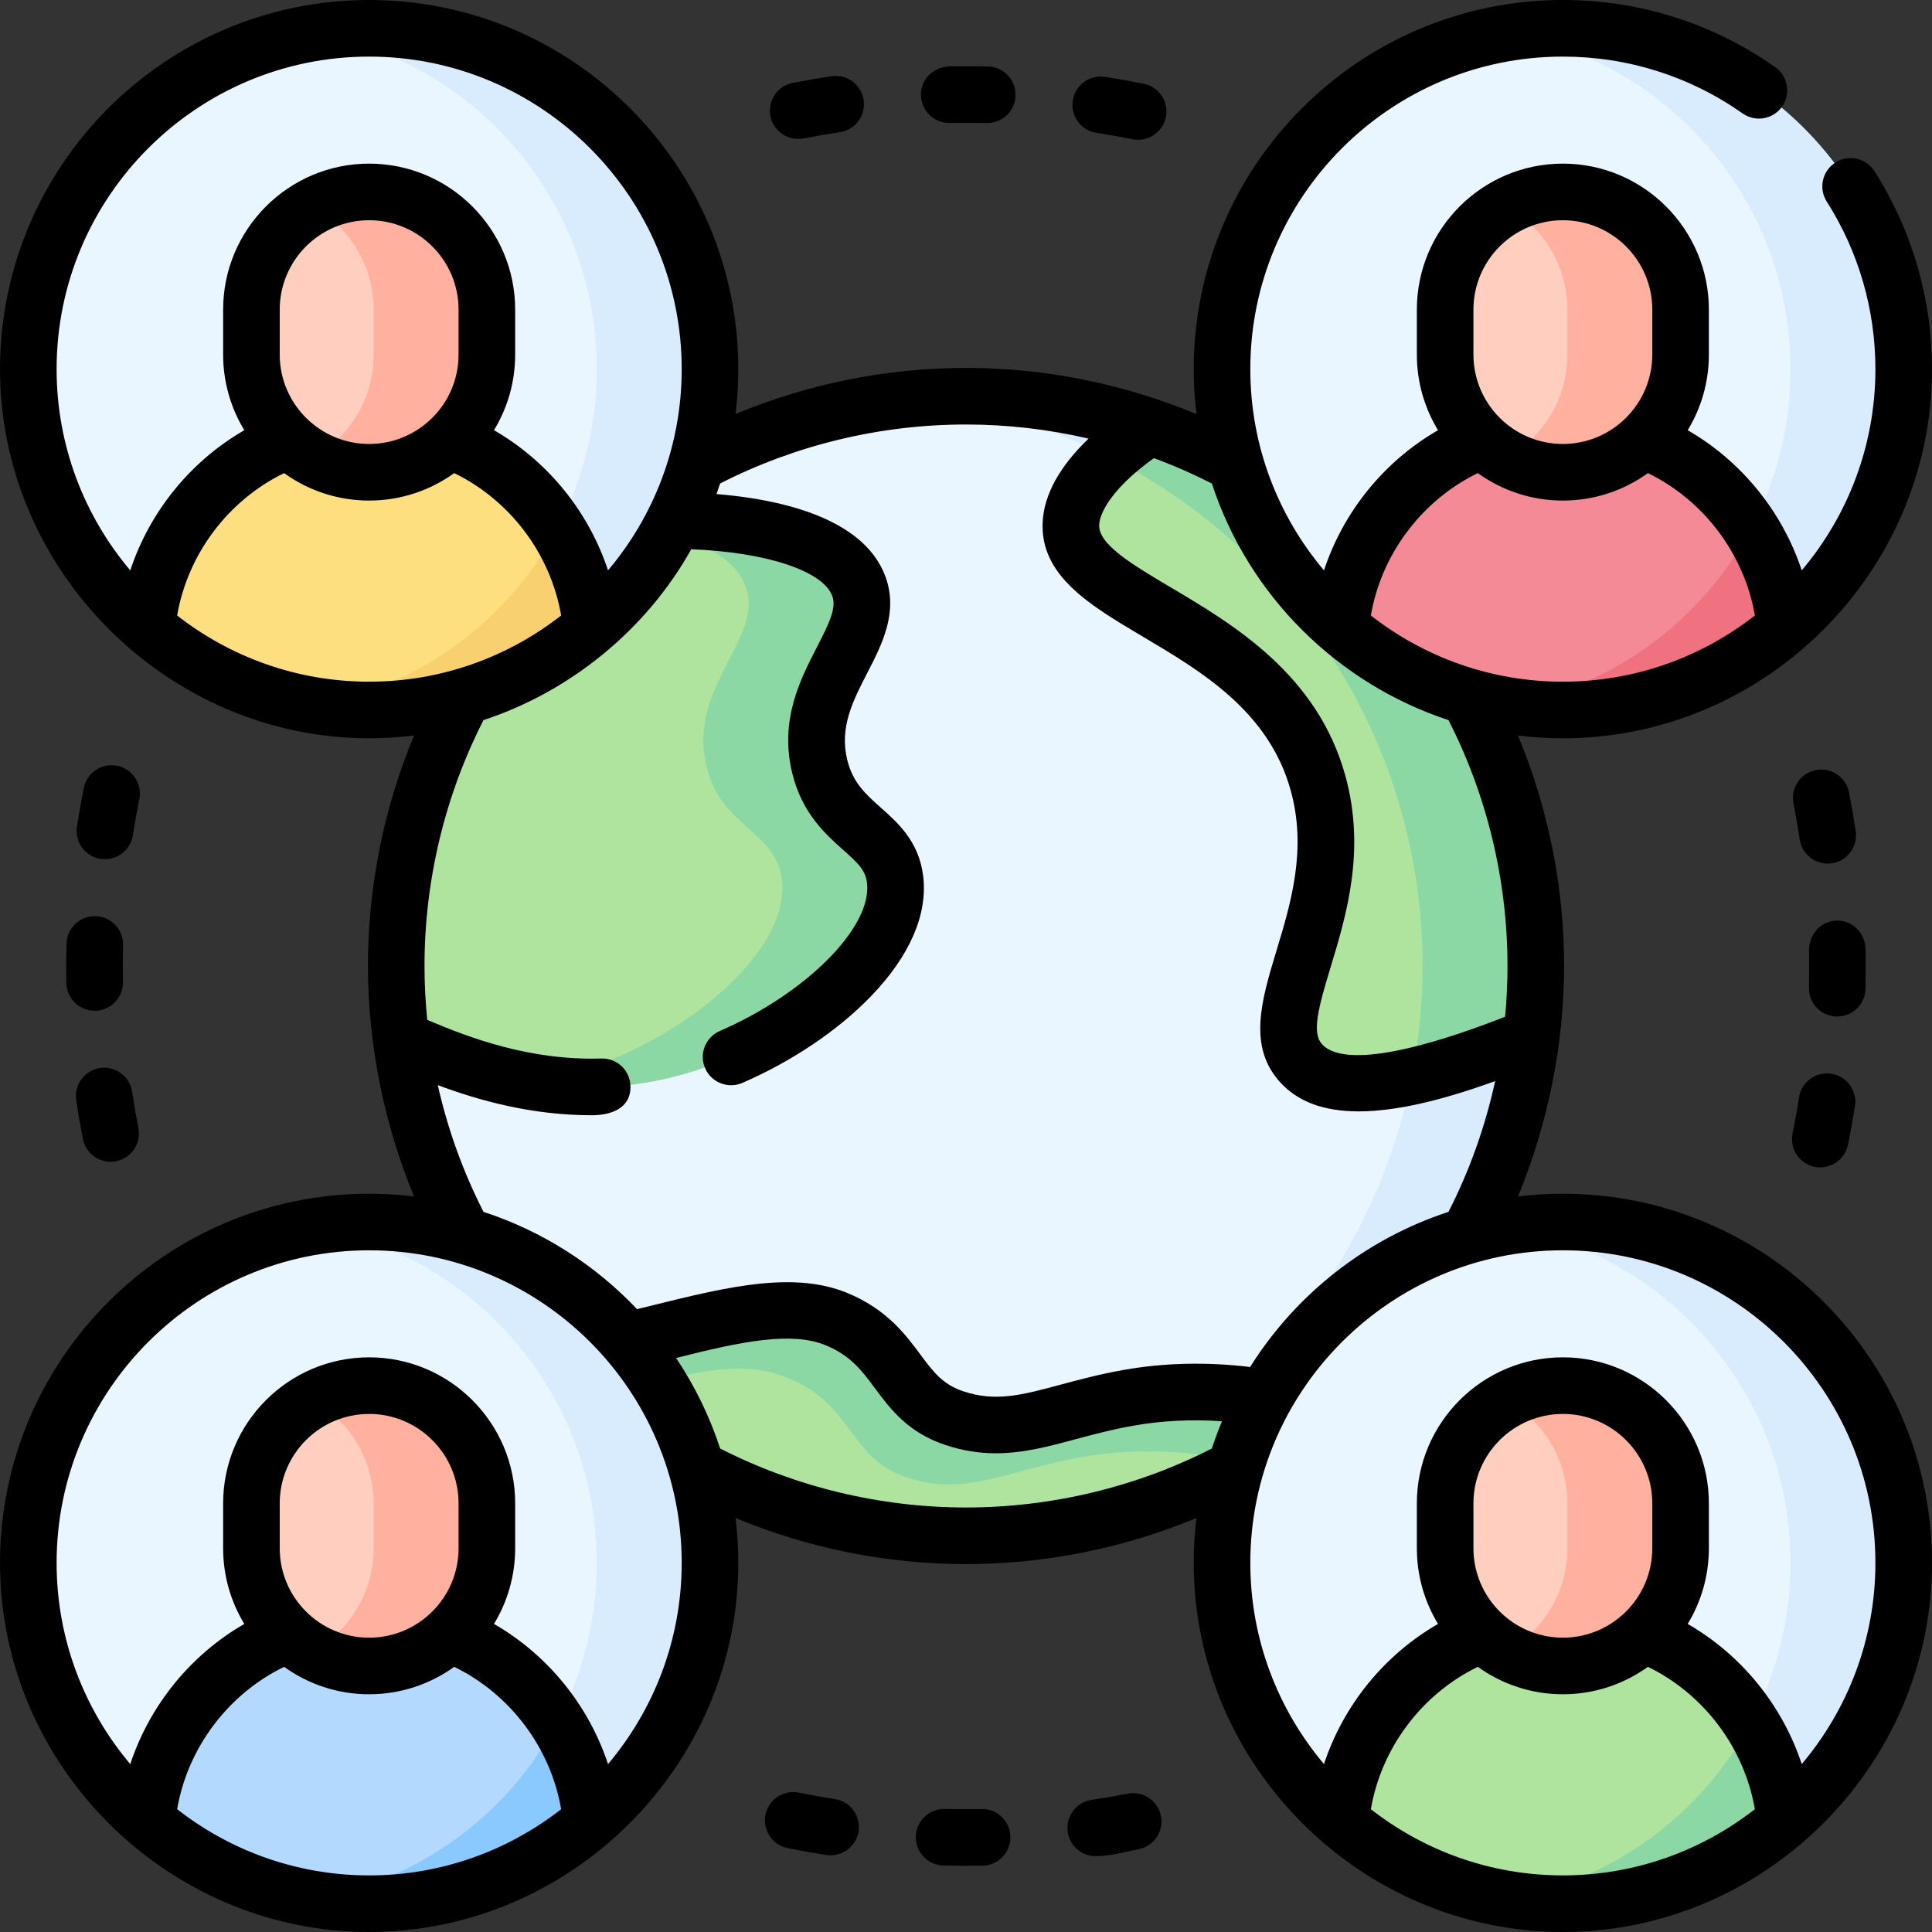 <svg xmlns="http://www.w3.org/2000/svg" id="Capa_1" height="512" viewBox="0 0 512 512" width="512"><rect x="0" y="0" width="512" height="512" fill="#333333" stroke="none"/><g><g><g><circle cx="256" cy="256" fill="#eaf6ff" r="151"></circle><path d="m256 105c-5.063 0-10.065.254-15 .741 76.352 7.53 136 71.927 136 150.259s-59.648 142.729-136 150.259c4.935.487 9.937.741 15 .741 83.395 0 151-67.605 151-151s-67.605-151-151-151z" fill="#d8ecfe"></path><path d="m105 256c0 6.583.424 13.066 1.241 19.427 14.593 6.359 40.943 17.84 72.162 9.965 30.082-7.588 61.299-32.296 58.8-52.361-1.615-12.971-16.022-13.569-19.986-29.973-5.103-21.117 15.428-33.972 10.391-47.665-5.848-15.899-41.219-19.473-66.951-16.483-33.963 27.69-55.657 69.854-55.657 117.09z" fill="#aee49e"></path><path d="m237.203 233.032c-1.615-12.971-16.022-13.569-19.986-29.973-5.103-21.117 15.428-33.972 10.391-47.665-5.712-15.528-39.579-19.296-65.129-16.677 16.797 1.8 31.536 6.91 35.129 16.677 5.037 13.692-15.494 26.548-10.391 47.665 3.964 16.404 18.371 17.001 19.986 29.973 2.499 20.065-28.718 44.772-58.8 52.36-2.271.573-4.512 1.032-6.729 1.409 11.005 1.781 23.422 1.948 36.729-1.409 30.082-7.588 61.299-32.296 58.8-52.36z" fill="#8bd8a5"></path><path d="m256 407c35.765 0 68.619-12.443 94.489-33.224-21.67-6.109-38.817-5.582-51.553-3.318-19.6 3.485-30.531 10.484-45.931 5.404-15.611-5.15-14.278-19.264-31.36-26.289-11.979-4.926-22.521-2.241-42.129 2.513-8.613 2.088-19.669 4.719-33.106 7.787 27.518 29.023 66.438 47.127 109.59 47.127z" fill="#aee49e"></path><path d="m157.194 370.182c3.555-.846 6.827-1.633 9.802-2.354 19.609-4.754 30.15-7.438 42.129-2.513 17.082 7.024 15.749 21.139 31.36 26.289 15.4 5.08 26.331-1.919 45.931-5.404 11.165-1.985 25.722-2.633 43.742 1.353 7.16-4.046 13.958-8.656 20.331-13.776-21.67-6.109-38.817-5.582-51.553-3.318-19.6 3.485-30.531 10.484-45.931 5.404-15.611-5.15-14.278-19.264-31.36-26.289-11.979-4.926-22.521-2.241-42.129 2.513-8.613 2.088-19.669 4.719-33.106 7.787 3.422 3.609 7.022 7.05 10.784 10.308z" fill="#8bd8a5"></path><path d="m407 256c0-66.334-42.776-122.675-102.246-142.952-12.351 8.003-20.51 17.381-20.948 25.595-1.175 22.01 53.558 25.916 65.462 68.804 9.432 33.984-16.738 61.058-4.401 74.392 6.347 6.86 22.001 9.125 60.982-7.145.756-6.126 1.151-12.363 1.151-18.694z" fill="#aee49e"></path><path d="m406.922 251.336c-1.157-59.761-42.151-118.607-101.97-138.219-.066-.023-.132-.047-.198-.07-4.025 2.608-7.595 5.364-10.607 8.176 49.156 24.904 82.853 75.902 82.853 134.777 0 10.022-.982 19.813-2.845 29.289 8.326-1.822 18.71-5.175 31.693-10.594.918-7.933 1.386-7.204 1.074-23.359z" fill="#8bd8a5"></path></g><g><g><path d="m504.5 414.173c0 27.395-12.195 51.941-31.453 68.506-15.811 13.6-36.383 11.774-58.874 11.774-21.825 0-41.843 2.306-57.456-10.579-20.075-16.567-32.871-41.64-32.871-69.701 0-49.886 40.441-90.327 90.327-90.327s90.327 40.441 90.327 90.327z" fill="#eaf6ff"></path><path d="m414.173 323.846c-5.111 0-10.121.431-15 1.247 42.746 7.146 75.327 44.305 75.327 89.08s-32.581 81.935-75.327 89.08c4.879.816 9.889-2.218 15-2.218 22.492 0 43.063-4.756 58.874-18.356 19.258-16.565 31.453-41.111 31.453-68.506 0-49.886-40.441-90.327-90.327-90.327z" fill="#d8ecfe"></path><path d="m414.173 429.05c-30.801 0-56.092 23.551-58.872 53.626 15.811 13.6 36.381 21.823 58.872 21.823s43.061-8.223 58.872-21.823c-2.78-30.075-28.071-53.626-58.872-53.626z" fill="#aee49e"></path><path d="m399.216 503.245c4.867.812 9.86 1.255 14.957 1.255 22.492 0 43.061-8.223 58.872-21.823-.888-9.611-4.084-18.549-9.015-26.272-12.916 24.368-36.654 42.119-64.814 46.84z" fill="#8bd8a5"></path><path d="m414.173 441.501c-17.229 0-31.197-13.967-31.197-31.197v-11.899c0-17.229 13.967-31.197 31.197-31.197 17.229 0 31.197 13.967 31.197 31.197v11.899c0 17.23-13.968 31.197-31.197 31.197z" fill="#ffcebf"></path><path d="m414.173 367.209c-5.438 0-10.549 1.394-15 3.84 9.653 5.304 16.197 15.565 16.197 27.357v11.899c0 11.792-6.544 22.053-16.197 27.357 4.451 2.446 9.562 3.84 15 3.84 17.229 0 31.197-13.967 31.197-31.197v-11.899c0-17.23-13.968-31.197-31.197-31.197z" fill="#ffb09e"></path></g><g><path d="m188.154 414.173c0 27.395-12.195 51.941-31.453 68.506-15.811 13.6-36.383 11.774-58.874 11.774s-43.063 1.826-58.874-11.774c-19.258-16.565-31.453-41.111-31.453-68.506 0-49.886 40.441-90.327 90.327-90.327s90.327 40.441 90.327 90.327z" fill="#eaf6ff"></path><path d="m97.827 323.846c-5.111 0-10.121.431-15 1.247 42.746 7.146 75.327 44.305 75.327 89.08s-32.581 81.935-75.327 89.08c4.879.816 9.889-1.865 15-1.865 22.492 0 43.063-5.109 58.874-18.709 19.258-16.565 31.453-41.111 31.453-68.506 0-49.886-40.441-90.327-90.327-90.327z" fill="#d8ecfe"></path><path d="m97.827 429.05c-30.801 0-56.092 23.551-58.872 53.626 15.811 13.6 36.381 21.823 58.872 21.823s43.061-8.223 58.872-21.823c-2.78-30.075-28.071-53.626-58.872-53.626z" fill="#b3dafe"></path><path d="m82.87 503.245c4.867.812 9.86 1.255 14.957 1.255 22.492 0 43.061-8.223 58.872-21.823-.888-9.611-4.084-18.549-9.015-26.272-12.916 24.368-36.654 42.119-64.814 46.84z" fill="#8ac9fe"></path><path d="m97.827 441.501c-17.229 0-31.197-13.967-31.197-31.197v-11.899c0-17.229 13.967-31.197 31.197-31.197 17.229 0 31.197 13.967 31.197 31.197v11.899c0 17.23-13.967 31.197-31.197 31.197z" fill="#ffcebf"></path><path d="m97.827 367.209c-5.438 0-10.549 1.394-15 3.84 9.653 5.304 16.197 15.565 16.197 27.357v11.899c0 11.792-6.544 22.053-16.197 27.357 4.451 2.446 9.562 3.84 15 3.84 17.229 0 31.197-13.967 31.197-31.197v-11.899c0-17.23-13.967-31.197-31.197-31.197z" fill="#ffb09e"></path></g><g><path d="m504.5 97.827c0 27.395-12.195 51.941-31.453 68.506-15.811 13.6-36.383 13.845-58.874 13.845-22.492 0-43.063-.245-58.874-13.845-19.258-16.565-31.453-41.111-31.453-68.506 0-49.886 40.441-90.327 90.327-90.327s90.327 40.441 90.327 90.327z" fill="#eaf6ff"></path><path d="m414.173 7.5c-5.111 0-10.121.431-15 1.247 42.746 7.146 75.327 44.305 75.327 89.08s-32.581 81.935-75.327 89.08c4.879.816 10.824-.902 15.934-.902 22.492 0 42.129-6.071 57.94-19.672 19.258-16.565 31.453-41.111 31.453-68.506 0-49.886-40.441-90.327-90.327-90.327z" fill="#d8ecfe"></path><path d="m414.173 112.704c-30.801 0-56.092 23.551-58.872 53.627 15.811 13.6 36.381 21.823 58.872 21.823s43.061-8.223 58.872-21.823c-2.78-30.076-28.071-53.627-58.872-53.627z" fill="#f58a97"></path><path d="m399.216 186.899c4.867.812 9.86 1.255 14.957 1.255 22.492 0 43.061-8.223 58.872-21.823-.888-9.611-4.084-18.549-9.015-26.272-12.916 24.368-36.654 42.119-64.814 46.84z" fill="#f07281"></path><path d="m414.173 125.155c-17.229 0-31.197-13.967-31.197-31.197v-11.898c0-17.229 13.967-31.197 31.197-31.197 17.229 0 31.197 13.967 31.197 31.197v11.899c0 17.229-13.968 31.196-31.197 31.196z" fill="#ffcebf"></path><path d="m414.173 50.863c-5.438 0-10.549 1.394-15 3.84 9.653 5.304 16.197 15.565 16.197 27.357v11.899c0 11.792-6.544 22.053-16.197 27.357 4.451 2.446 9.562 3.84 15 3.84 17.229 0 31.197-13.967 31.197-31.197v-11.899c0-17.229-13.968-31.197-31.197-31.197z" fill="#ffb09e"></path></g><g><path d="m188.154 97.827c0 27.395-12.195 51.941-31.453 68.506-15.811 13.6-36.383 14.344-58.874 14.344s-43.063-.744-58.874-14.344c-19.258-16.565-31.453-41.111-31.453-68.506 0-49.886 40.441-90.327 90.327-90.327s90.327 40.441 90.327 90.327z" fill="#eaf6ff"></path><path d="m97.827 7.5c-5.111 0-10.121.431-15 1.247 42.746 7.146 75.327 44.305 75.327 89.08s-32.581 81.935-75.327 89.08c4.879.816 11.747-1.924 16.858-1.924 22.492 0 41.205-5.05 57.016-18.65 19.258-16.565 31.453-41.111 31.453-68.506 0-49.886-40.441-90.327-90.327-90.327z" fill="#d8ecfe"></path><path d="m97.827 112.704c-30.801 0-56.092 23.551-58.872 53.627 15.811 13.6 36.381 21.823 58.872 21.823s43.061-8.223 58.872-21.823c-2.78-30.076-28.071-53.627-58.872-53.627z" fill="#fddf80"></path><path d="m82.87 186.899c4.867.812 9.86 1.255 14.957 1.255 22.492 0 43.061-8.223 58.872-21.823-.888-9.611-4.084-18.549-9.015-26.272-12.916 24.368-36.654 42.119-64.814 46.84z" fill="#f9d070"></path><path d="m97.827 125.155c-17.229 0-31.197-13.967-31.197-31.197v-11.898c0-17.229 13.967-31.197 31.197-31.197 17.229 0 31.197 13.967 31.197 31.197v11.899c0 17.229-13.967 31.196-31.197 31.196z" fill="#ffcebf"></path><path d="m97.827 50.863c-5.438 0-10.549 1.394-15 3.84 9.653 5.304 16.197 15.565 16.197 27.357v11.899c0 11.792-6.544 22.053-16.197 27.357 4.451 2.446 9.562 3.84 15 3.84 17.229 0 31.197-13.967 31.197-31.197v-11.899c0-17.229-13.967-31.197-31.197-31.197z" fill="#ffb09e"></path></g></g></g><path d="m290.558 35.197c3.202.497 6.429 1.07 9.593 1.705 3.962.795 8.006-1.78 8.829-5.879.814-4.061-1.817-8.014-5.879-8.828-3.378-.678-6.825-1.29-10.243-1.82-4.092-.636-7.926 2.168-8.561 6.261-.636 4.093 2.167 7.927 6.261 8.561zm-38.84-2.608.231-.004c3.18-.059 6.347-.051 9.497.025 4.121.1 7.577-3.151 7.677-7.319.099-4.141-3.178-7.578-7.319-7.677-3.317-.08-6.806-.09-10.077-.028-4.257.08-7.772 3.375-7.675 7.674.093 4.14 3.525 7.391 7.666 7.329zm8.357 446.826h-.024c-3.227.06-6.467.051-9.665-.03-4.133-.055-7.581 3.173-7.683 7.313-.103 4.141 3.172 7.58 7.313 7.683 3.427.085 6.876.096 10.312.032v-.001c4.213-.049 7.579-3.521 7.437-7.75-.139-4.119-3.576-7.395-7.69-7.247zm-47.111-442.723c3.181-.62 6.412-1.178 9.602-1.655 4.097-.613 6.92-4.431 6.307-8.527s-4.426-6.92-8.528-6.307c-3.407.51-6.856 1.104-10.253 1.767-4.065.793-6.718 4.731-5.925 8.797.798 4.092 4.811 6.702 8.797 5.925zm85.909 438.649c-3.168.615-6.401 1.17-9.607 1.648-4.097.612-6.921 4.43-6.309 8.526.556 3.721 3.756 6.393 7.408 6.393 3.775 0 7.705-1.132 11.367-1.843 4.066-.789 6.723-4.726 5.933-8.792-.79-4.065-4.728-6.725-8.792-5.932zm-77.596 1.436c-3.194-.499-6.422-1.075-9.594-1.713-4.058-.817-8.014 1.813-8.832 5.873-.817 4.062 1.813 8.016 5.874 8.832 3.386.682 6.831 1.296 10.24 1.828 4.003.625 7.923-2.132 8.566-6.254.638-4.092-2.161-7.927-6.254-8.566zm264.206-247.993c4.096-.616 6.917-4.437 6.3-8.532-.514-3.417-1.11-6.865-1.771-10.248-.793-4.064-4.73-6.716-8.799-5.923-4.065.795-6.717 4.734-5.923 8.8.619 3.17 1.178 6.4 1.66 9.604.62 4.117 4.507 6.905 8.533 6.299zm8.895 33.287c.086-3.478.097-6.925.034-10.418-.077-4.26-3.399-7.779-7.663-7.689-4.237.089-7.41 3.741-7.334 7.982.059 3.251.048 6.512-.032 9.754-.103 4.141 3.17 7.58 7.312 7.684 4.12.103 7.58-3.14 7.683-7.313zm-13.463 47.161c3.961.799 8.009-1.774 8.835-5.868.682-3.379 1.298-6.825 1.833-10.241.64-4.092-2.159-7.929-6.251-8.568-4.092-.637-7.929 2.159-8.569 6.252-.5 3.199-1.078 6.426-1.716 9.591-.819 4.06 1.807 8.015 5.868 8.834zm-463.298-59.124c-.083 3.435-.092 6.804-.028 10.269l.002.113c.07 4.099 3.414 7.373 7.497 7.373 4.188 0 7.574-3.438 7.501-7.627l-.004-.183c-.057-3.193-.048-6.401.028-9.586.101-4.21-3.292-7.68-7.501-7.68-4.059.001-7.397 3.241-7.495 7.321zm396.556 66.238c-4.025 0-7.993.25-11.892.724 7.904-19.109 12.22-40.318 12.22-61.07 0-21.001-4.203-41.845-12.227-61.087 3.903.476 7.87.742 11.9.742 53.658 0 97.827-44.11 97.827-97.827 0-18.653-5.271-36.794-15.242-52.461-2.224-3.494-6.859-4.521-10.354-2.3-3.495 2.224-4.524 6.859-2.3 10.354 8.436 13.256 12.895 28.611 12.895 44.406 0 20.301-7.354 38.909-19.522 53.33-5.14-15.559-15.951-28.919-30.22-37.146 3.56-5.852 5.611-12.717 5.611-20.052v-11.899c0-21.337-17.359-38.696-38.697-38.696s-38.697 17.359-38.697 38.696v11.899c0 7.334 2.051 14.198 5.61 20.049-14.273 8.227-25.083 21.588-30.219 37.148-12.167-14.42-19.521-33.028-19.521-53.329 0-45.671 37.156-82.827 82.827-82.827 17.18 0 33.655 5.21 47.646 15.066 3.387 2.387 8.065 1.575 10.451-1.812 2.385-3.386 1.574-8.064-1.812-10.45-16.532-11.648-35.995-17.804-56.284-17.804-53.942 0-97.827 43.885-97.827 97.827 0 4.027.253 7.996.728 11.897-19.395-8.014-39.995-12.224-61.074-12.224-20.996 0-41.835 4.201-61.074 12.222.475-3.9.728-7.868.728-11.895 0-53.942-43.885-97.827-97.827-97.827s-97.827 43.885-97.827 97.827c0 53.579 44.59 97.827 97.827 97.827 4.03 0 7.997-.266 11.9-.742-8.024 19.243-12.227 40.087-12.227 61.088 0 20.857 4.328 42.066 12.222 61.07-3.9-.475-7.869-.725-11.895-.725-53.942.001-97.827 43.885-97.827 97.828 0 53.968 44.565 97.827 97.827 97.827 53.567 0 97.827-44.162 97.827-97.827 0-4.026-.25-7.994-.724-11.893 19.238 8.019 40.076 12.22 61.07 12.22s41.832-4.201 61.07-12.22c-.475 3.899-.724 7.867-.724 11.893 0 53.975 44.551 97.827 97.827 97.827 53.271 0 97.827-43.841 97.827-97.827 0-53.943-43.885-97.827-97.827-97.827zm-23.697-234.286c0-13.066 10.63-23.696 23.697-23.696s23.697 10.63 23.697 23.696v11.899c0 13.066-10.63 23.696-23.697 23.696s-23.697-10.63-23.697-23.696zm1.151 43.319c6.354 4.572 14.138 7.276 22.546 7.276 8.407 0 16.19-2.703 22.543-7.274 14.856 7.254 25.529 21.45 28.342 37.728-14.053 10.979-31.711 17.545-50.885 17.545-19.173 0-36.83-6.566-50.883-17.544 2.804-16.279 13.477-30.476 28.337-37.731zm-85.828-3.966c5.25 1.938 10.379 4.191 15.364 6.732 9.716 29.757 33.341 53.02 62.704 62.699 10.227 20.032 15.633 42.489 15.633 65.156 0 4.492-.214 8.976-.633 13.435-13.269 5.255-41.32 15.068-48.495 7.31-2.82-3.048-.981-9.75 2.254-20.433 4.181-13.809 9.385-30.993 3.868-50.871-7.435-26.788-29.77-40.022-46.078-49.685-10.41-6.169-19.4-11.496-19.122-16.715.196-3.643 4.183-10.273 14.505-17.628zm-271.277 29.744c-12.168-14.421-19.522-33.029-19.522-53.33 0-45.671 37.156-82.827 82.827-82.827s82.827 37.156 82.827 82.827c0 20.301-7.354 38.908-19.521 53.329-5.136-15.56-15.947-28.921-30.219-37.148 3.559-5.851 5.61-12.715 5.61-20.049v-11.899c0-21.337-17.359-38.696-38.697-38.696s-38.697 17.359-38.697 38.696v11.899c0 7.335 2.052 14.2 5.611 20.052-14.268 8.227-25.079 21.587-30.219 37.146zm87.002-69.097v11.899c0 13.066-10.63 23.696-23.697 23.696s-23.697-10.63-23.697-23.696v-11.899c0-13.066 10.63-23.696 23.697-23.696s23.697 10.629 23.697 23.696zm-23.697 98.594c-19.174 0-36.832-6.567-50.885-17.545 2.812-16.278 13.486-30.474 28.342-37.728 6.353 4.571 14.136 7.274 22.543 7.274 8.408 0 16.192-2.704 22.546-7.276 14.86 7.254 25.533 21.452 28.337 37.731-14.052 10.978-31.71 17.544-50.883 17.544zm0 316.346c-19.174 0-36.832-6.567-50.885-17.545 2.813-16.285 13.488-30.48 28.346-37.725 6.353 4.569 14.134 7.271 22.539 7.271s16.187-2.702 22.54-7.272c14.863 7.249 25.537 21.445 28.343 37.728-14.053 10.977-31.71 17.543-50.883 17.543zm-23.697-86.695v-11.898c0-13.066 10.63-23.697 23.697-23.697s23.697 10.631 23.697 23.697v11.898c0 13.066-10.63 23.696-23.697 23.696s-23.697-10.63-23.697-23.696zm87.003 57.197c-5.136-15.561-15.948-28.92-30.222-37.143 3.56-5.852 5.613-12.718 5.613-20.054v-11.898c0-21.338-17.359-38.697-38.697-38.697s-38.697 17.358-38.697 38.696v11.898c0 7.337 2.053 14.204 5.614 20.056-14.271 8.221-25.083 21.579-30.223 37.142-12.167-14.42-19.521-33.028-19.521-53.329 0-45.671 37.156-82.827 82.827-82.827s82.827 37.156 82.827 82.827c0 20.301-7.354 38.908-19.521 53.329zm160.024-83.635c-20.034 10.227-42.49 15.633-65.157 15.633s-45.123-5.406-65.157-15.633c-2.8-8.572-6.75-16.626-11.673-23.979 17.614-4.494 30.697-7.056 39.626-3.382 6.627 2.728 9.616 6.75 13.078 11.408 4.094 5.509 8.734 11.754 18.786 15.068 4.692 1.549 9.063 2.154 13.264 2.154 7.274 0 14.034-1.817 21.039-3.7 4.728-1.271 9.617-2.585 15.298-3.594 7.564-1.353 15.462-1.738 23.573-1.195-.985 2.362-1.877 4.77-2.677 7.22zm-23.529-20.792c-6.313 1.121-11.757 2.585-16.56 3.876-10.331 2.776-17.153 4.61-25.71 1.786-5.544-1.828-8.02-5.159-11.446-9.77-3.979-5.356-8.932-12.021-19.414-16.335-15.543-6.396-35.283-.637-55.676 4.308-11.084-11.699-25.021-20.665-40.684-25.781-5.423-10.625-9.497-21.928-12.118-33.589 10.888 4.072 24.839 7.986 40.836 7.986 4.951 0 10.403-1.753 10.221-7.768-.125-4.14-3.586-7.407-7.724-7.27-18.886.55-34.748-5.39-46.129-10.242-.473-4.737-.725-9.502-.725-14.277 0-22.667 5.406-45.124 15.632-65.156 23.142-7.622 43.189-24.043 55.058-45.28 19.818.77 34.91 5.692 37.379 12.41 1.146 3.121-.79 7.147-4.043 13.46-4.449 8.633-9.986 19.376-6.596 33.386 2.586 10.712 8.916 16.331 13.536 20.434 3.956 3.512 5.875 5.349 6.292 8.703 1.454 11.677-16.043 29.295-39.005 39.275-3.799 1.65-5.54 6.068-3.889 9.867 1.67 3.844 6.144 5.507 9.868 3.889 13.243-5.756 25.343-13.906 34.071-22.95 10.324-10.697 15.109-21.74 13.84-31.932-1.131-9.113-6.724-14.079-11.218-18.069-3.988-3.541-7.432-6.599-8.916-12.741-2.076-8.581 1.531-15.58 5.35-22.989 3.875-7.518 8.266-16.038 4.79-25.504-2.963-8.063-10.611-14.075-22.731-17.871-7.243-2.269-15.053-3.43-22.04-3.995.335-.927.655-1.862.962-2.802 20.036-10.228 42.493-15.634 65.161-15.634 10.963 0 21.873 1.277 32.489 3.737-7.553 7.215-11.786 14.775-12.172 22.007-.763 14.291 12.458 22.124 26.454 30.418 15.679 9.29 33.45 19.82 39.27 40.792 4.354 15.685.038 29.937-3.771 42.512-3.964 13.091-7.708 25.456 1.091 34.967 4.681 5.061 11.493 7.601 20.708 7.6 9.435 0 21.399-2.676 36.152-8.025-2.611 12.038-6.773 23.704-12.362 34.653-21.946 7.17-40.5 21.903-52.57 41.107-11.585-1.389-22.887-1.119-33.661.807zm116.545 133.925c-19.173 0-36.83-6.566-50.883-17.543 2.805-16.283 13.48-30.479 28.343-37.728 6.353 4.57 14.134 7.272 22.54 7.272 8.405 0 16.186-2.702 22.539-7.271 14.858 7.245 25.533 21.44 28.346 37.725-14.053 10.978-31.712 17.545-50.885 17.545zm-23.697-86.695v-11.898c0-13.066 10.63-23.697 23.697-23.697s23.697 10.631 23.697 23.697v11.898c0 13.066-10.63 23.696-23.697 23.696s-23.697-10.63-23.697-23.696zm87.003 57.197c-5.14-15.563-15.952-28.921-30.223-37.142 3.561-5.852 5.614-12.719 5.614-20.056v-11.898c0-21.338-17.359-38.697-38.697-38.697s-38.697 17.359-38.697 38.697v11.898c0 7.336 2.052 14.202 5.613 20.054-14.274 8.223-25.086 21.582-30.222 37.143-12.167-14.421-19.521-33.028-19.521-53.329 0-45.671 37.156-82.827 82.827-82.827s82.827 37.157 82.827 82.828c0 20.301-7.354 38.909-19.521 53.329zm-446.433-264.564c-4.062-.82-8.015 1.814-8.831 5.874-.679 3.377-1.293 6.823-1.825 10.242-.637 4.093 2.165 7.927 6.257 8.564 4.002.624 7.922-2.133 8.564-6.258.499-3.202 1.074-6.43 1.709-9.592.817-4.061-1.813-8.014-5.874-8.83zm-4.548 80.104c-4.096.613-6.921 4.431-6.308 8.527.51 3.413 1.104 6.862 1.763 10.251.797 4.092 4.808 6.706 8.794 5.93 4.066-.792 6.721-4.729 5.929-8.795-.618-3.175-1.174-6.406-1.652-9.604-.612-4.096-4.423-6.914-8.526-6.309z"></path></g></svg>